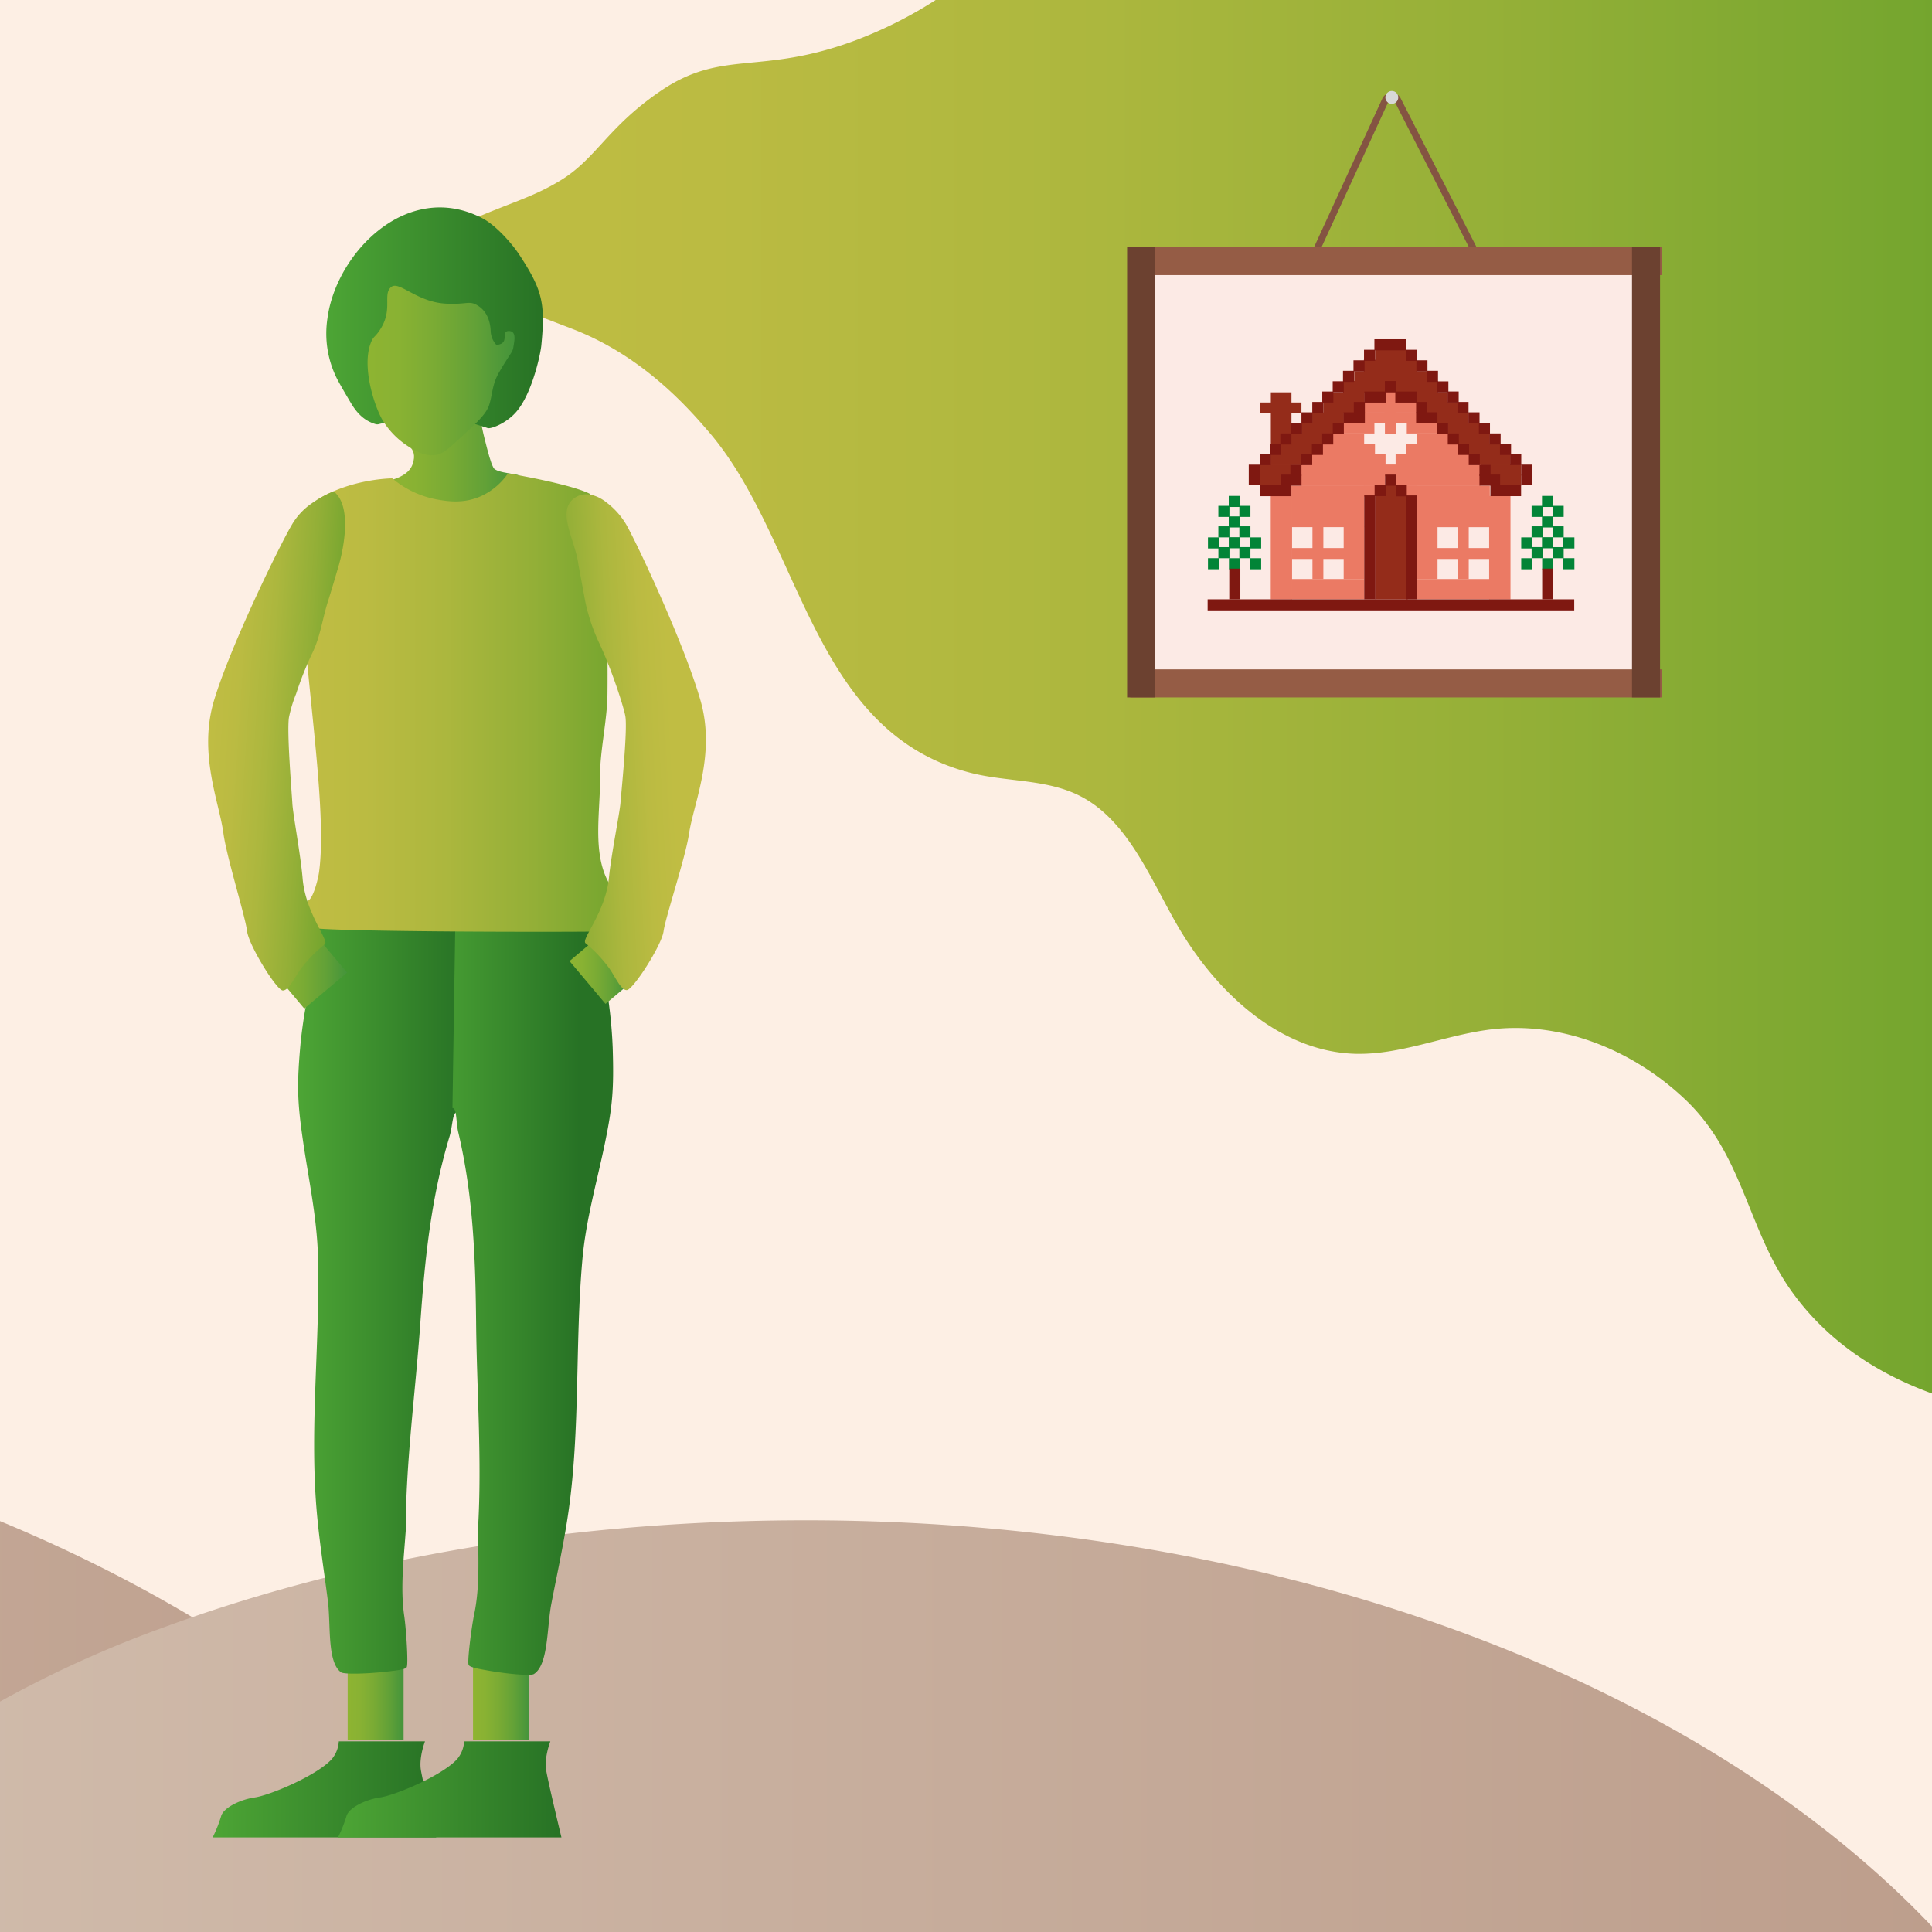 <svg id="b030055b-3b2d-4c77-80f3-c183151552cf" data-name="Layer 1" xmlns="http://www.w3.org/2000/svg" xmlns:xlink="http://www.w3.org/1999/xlink" viewBox="0 0 566.93 566.93"><defs><style>.ac9c4689-c3fb-4f1a-a58a-a0383920ef1d,.f2e5a20b-dc62-4670-8e21-d23ef5444d36{fill:none;}.b5537f3b-1c4e-4a89-9908-521a92e66f39{clip-path:url(#b9625904-548b-4490-af3d-1806b8c05b71);}.abb095b5-4259-4f13-8569-a1ca89385a6a{fill:#fdefe4;}.b43d5e08-3b1d-43f1-8758-052e5d834341{fill:url(#ef964fb8-262c-4124-8b9a-f2f54542cec2);}.b467d987-a7c9-4ac9-863c-3ea8df5821f9{fill:url(#aa41a770-06a3-4234-8b9d-ac417c453afd);}.bd40b1c5-61b5-4f1c-b082-4aa9230abeee{fill:url(#f1682828-631f-4bc7-a186-620835221daf);}.f2e5a20b-dc62-4670-8e21-d23ef5444d36{stroke:#845442;stroke-miterlimit:10;stroke-width:2px;}.b60def58-7352-4634-9f9b-7cdb404ab263{fill:#fceae5;}.e2d07171-cef1-4b63-8c2c-1a4715c32040{fill:#955c45;}.afa3de25-3659-42ae-88cc-78987885f5df{fill:#6c4130;}.efc38dfd-2d1f-4e95-8916-67c87fd31fe1{fill:#d8d8d8;}.b90ae793-f260-4318-9ec3-e9865407447d{fill:#942c1a;}.aa29b4f2-14d2-41c3-a687-e56d0a217746{fill:#028437;}.bd3ea3a9-5e43-4ea3-bcb9-2694482f5a96{fill:#eb7a64;}.aaa909cc-b62b-4c95-a5fe-c796c1310f45{fill:#7f1811;}.a8b90b6b-3101-4b42-a75a-5a492129c203{fill:url(#a98d04bd-7095-47f4-85cc-8281d2f9cfd3);}.a631d41c-2e48-4031-a8c9-3542665de9b3{fill:url(#bc830489-108e-4468-9c7a-7bf557456579);}.b9adfb4f-c1cc-4618-ad56-61dd790152d0{fill:url(#b90e8fa6-7e9b-4bc5-9a35-ce6a9dd89f7b);}.b70bd883-4c72-46a6-a275-4f64f6f0e277{fill:url(#b5b0bc1d-76f0-44a3-b95e-ff7736f8ae87);}.a57adaff-dcbe-4e6a-99c4-8a5bc9bf4aef{fill:url(#e428954e-c75f-4e43-9630-476f63dfee0f);}.b087f9cd-1ff9-4516-b589-676eb656dbb8{fill:url(#b395a17b-664b-4316-9761-da2f14ad149e);}.bb88668e-dc5b-42b2-b9f8-eb8f1199f1f7{fill:url(#b5e65276-b121-43d9-b6e2-a4e011669fa4);}.b3a10de5-7072-470b-aafe-9d8cab707018{fill:url(#fc700af8-7543-41a2-89fa-6216d922a56a);}.fb9a60d2-c930-43b4-897c-1f830bb114e4{fill:url(#a7418402-474f-4c9c-9496-ad91887410e2);}.a29cea1e-ad63-4e60-8baa-8d5a69be9496{fill:url(#af17ffbe-d630-48a3-a481-907fae306ced);}.f5d80f32-6420-4fa1-be00-34e92fe1202c{fill:url(#a2cd9e0e-79b2-4887-9615-040b9595ab88);}.a6626f4c-1d14-493b-b9a1-6e9f3279636d{fill:url(#a42eb975-ddaa-4911-aa1f-afaa60a952a5);}.ae7f744b-1298-4ea2-969b-7dce311114a6{fill:url(#adb2332e-9406-47e2-90d4-b6dfe1ffeabe);}.baba100f-6894-4816-8ba5-9925d49f0eee{fill:url(#ebcfbec1-3477-4043-8b5e-919c0fc69ea7);}</style><clipPath id="b9625904-548b-4490-af3d-1806b8c05b71"><rect class="ac9c4689-c3fb-4f1a-a58a-a0383920ef1d" width="566.93" height="566.93"/></clipPath><linearGradient id="ef964fb8-262c-4124-8b9a-f2f54542cec2" x1="-532.4" y1="489.87" x2="163.54" y2="489.87" gradientUnits="userSpaceOnUse"><stop offset="0" stop-color="#d2beae"/><stop offset="1" stop-color="#bd9e8c"/></linearGradient><linearGradient id="aa41a770-06a3-4234-8b9d-ac417c453afd" x1="-85.64" y1="508.22" x2="570.93" y2="508.22" xlink:href="#ef964fb8-262c-4124-8b9a-f2f54542cec2"/><linearGradient id="f1682828-631f-4bc7-a186-620835221daf" x1="118.9" y1="202.35" x2="570.93" y2="202.35" gradientUnits="userSpaceOnUse"><stop offset="0" stop-color="#c0bd43"/><stop offset="0.2" stop-color="#bbbb42"/><stop offset="0.45" stop-color="#acb73e"/><stop offset="0.73" stop-color="#93af37"/><stop offset="1" stop-color="#73a52e"/></linearGradient><linearGradient id="a98d04bd-7095-47f4-85cc-8281d2f9cfd3" x1="102.02" y1="499.03" x2="118.43" y2="499.03" gradientUnits="userSpaceOnUse"><stop offset="0" stop-color="#8eb432"/><stop offset="0.21" stop-color="#89b233"/><stop offset="0.46" stop-color="#7aab34"/><stop offset="0.74" stop-color="#62a137"/><stop offset="1" stop-color="#44943b"/></linearGradient><linearGradient id="bc830489-108e-4468-9c7a-7bf557456579" x1="87.48" y1="381.12" x2="136.63" y2="381.12" gradientUnits="userSpaceOnUse"><stop offset="0" stop-color="#4da535"/><stop offset="1" stop-color="#277225"/></linearGradient><linearGradient id="b90e8fa6-7e9b-4bc5-9a35-ce6a9dd89f7b" x1="138.8" y1="499.03" x2="155.22" y2="499.03" xlink:href="#a98d04bd-7095-47f4-85cc-8281d2f9cfd3"/><linearGradient id="b5b0bc1d-76f0-44a3-b95e-ff7736f8ae87" x1="5605.81" y1="548.59" x2="5558.74" y2="545.7" gradientTransform="matrix(-1, -0.06, -0.06, 1, 5761.64, 176.42)" xlink:href="#bc830489-108e-4468-9c7a-7bf557456579"/><linearGradient id="e428954e-c75f-4e43-9630-476f63dfee0f" x1="62.4" y1="525.05" x2="127.97" y2="525.05" xlink:href="#bc830489-108e-4468-9c7a-7bf557456579"/><linearGradient id="b395a17b-664b-4316-9761-da2f14ad149e" x1="99.18" y1="525.05" x2="164.75" y2="525.05" xlink:href="#bc830489-108e-4468-9c7a-7bf557456579"/><linearGradient id="b5e65276-b121-43d9-b6e2-a4e011669fa4" x1="113.51" y1="130.99" x2="152.51" y2="130.99" xlink:href="#a98d04bd-7095-47f4-85cc-8281d2f9cfd3"/><linearGradient id="fc700af8-7543-41a2-89fa-6216d922a56a" x1="88.54" y1="206.17" x2="181.86" y2="206.17" xlink:href="#f1682828-631f-4bc7-a186-620835221daf"/><linearGradient id="a7418402-474f-4c9c-9496-ad91887410e2" x1="77.95" y1="283.97" x2="101.85" y2="283.97" gradientTransform="translate(203.78 8.74) rotate(40.05)" xlink:href="#a98d04bd-7095-47f4-85cc-8281d2f9cfd3"/><linearGradient id="af17ffbe-d630-48a3-a481-907fae306ced" x1="113.01" y1="290.08" x2="151.32" y2="290.08" gradientTransform="translate(-32.72 -81.38) rotate(3.74)" xlink:href="#f1682828-631f-4bc7-a186-620835221daf"/><linearGradient id="a2cd9e0e-79b2-4887-9615-040b9595ab88" x1="167.09" y1="285.5" x2="184.31" y2="285.5" gradientTransform="translate(-155.9 236.32) rotate(-49.95)" xlink:href="#a98d04bd-7095-47f4-85cc-8281d2f9cfd3"/><linearGradient id="a42eb975-ddaa-4911-aa1f-afaa60a952a5" x1="7634.74" y1="-133.52" x2="7673.05" y2="-133.52" gradientTransform="matrix(-1, 0.05, 0.05, 1, 7839.7, -10.45)" xlink:href="#f1682828-631f-4bc7-a186-620835221daf"/><linearGradient id="adb2332e-9406-47e2-90d4-b6dfe1ffeabe" x1="95.84" y1="93.3" x2="159.36" y2="93.3" xlink:href="#bc830489-108e-4468-9c7a-7bf557456579"/><linearGradient id="ebcfbec1-3477-4043-8b5e-919c0fc69ea7" x1="107.83" y1="108.73" x2="150.98" y2="108.73" xlink:href="#a98d04bd-7095-47f4-85cc-8281d2f9cfd3"/></defs><title>Bible Uncertain</title><g class="b5537f3b-1c4e-4a89-9908-521a92e66f39"><rect id="b4b9736d-b704-4c85-9672-bc57dd153209" data-name="Background colour" class="abb095b5-4259-4f13-8569-a1ca89385a6a" x="-245.53" y="-5.3" width="814.78" height="576.17"/><path id="bcc09c9a-b8cf-4d6b-acc1-a29195c99b47" data-name="Left hill" class="b43d5e08-3b1d-43f1-8758-052e5d834341" d="M-532.4,570.32l695.94-.92c-71-95.68-203.21-160-354.53-160-67.25,0-136.77,12.36-200.06,40.85a333.53,333.53,0,0,0-78.44,49,305.27,305.27,0,0,0-35,34.72q-8.16,9.53-15.62,19.89C-521.9,556.34-530.1,570.31-532.4,570.32Z"/><path id="f56abfe8-2d0f-4019-a9d6-2e92a918ba63" data-name="Right hill" class="b467d987-a7c9-4ac9-863c-3ea8df5821f9" d="M-85.64,570.32l656.57-.71c-67-73.85-191.71-123.49-334.47-123.49-63.45,0-129,9.55-188.75,31.53a332.22,332.22,0,0,0-74,37.85,270,270,0,0,0-33.06,26.8q-7.69,7.35-14.74,15.36C-75.73,559.53-83.47,570.32-85.64,570.32Z"/><path id="b116bd96-101e-4f2e-97f5-2831162df6a4" data-name="Thought bubble" class="bd40b1c5-61b5-4f1c-b082-4aa9230abeee" d="M136.09,65.46c13.45-6,19.88-7.34,28.4-12.53,10.47-6.37,13.7-15.53,29.22-26.14C212,14.26,223,22.29,251,11.85A124.57,124.57,0,0,0,282.53-5.58h288.4V410.28c-13.36-4.32-32.08-12.9-45.3-31.51-12.82-18.06-14.07-39.81-30.88-55.91-15.68-15-37.28-23.59-58.41-20.63-13,1.82-25.58,7.35-38.69,7-22-.64-40.78-17.95-52.29-37.91-8-13.93-14.5-30.55-28.31-37.68-9.86-5.09-21.45-4.12-32.1-6.83-47.23-12-49.64-68.56-77.22-100.39-5.7-6.59-19-21.92-39.74-29.89-1.16-.45-14.9-5.7-29.22-11.2-13.07-5-19.61-7.62-19.87-11.21C118.52,68.67,130,68.21,136.09,65.46Z"/><g id="a26c2626-f383-43b8-a87a-2abfadbf6c96" data-name="Home picture"><path id="e039b221-6d53-424e-816e-48bfd14b6873" data-name="String" class="f2e5a20b-dc62-4670-8e21-d23ef5444d36" d="M435,78.09,410.08,29.21a2,2,0,0,0-3.51.07L383.9,78.61"/><g id="bdf83eb6-60c6-46c0-a07c-dc53051b289b" data-name="Frame"><rect id="b39af760-a7a0-4008-9409-8da7aba65fb6" data-name="Background" class="b60def58-7352-4634-9f9b-7cdb404ab263" x="334.68" y="76.04" width="149.71" height="125.01"/><rect class="e2d07171-cef1-4b63-8c2c-1a4715c32040" x="331.65" y="72.49" width="155.94" height="8.23"/><rect class="e2d07171-cef1-4b63-8c2c-1a4715c32040" x="331.65" y="196.42" width="155.94" height="8.23"/><rect class="afa3de25-3659-42ae-88cc-78987885f5df" x="416.94" y="134.46" width="132.16" height="8.23" transform="translate(344.44 621.59) rotate(-90)"/><rect class="afa3de25-3659-42ae-88cc-78987885f5df" x="268.77" y="134.46" width="132.16" height="8.23" transform="translate(196.28 473.42) rotate(-90)"/></g><circle id="bebb6a81-747c-4507-bc4f-94dfb6c9bf74" data-name="Screw" class="efc38dfd-2d1f-4e95-8916-67c87fd31fe1" cx="408.42" cy="28.58" r="1.89"/><g id="ba3f3f3e-469e-439b-abf7-d42837c99204" data-name="House and trees"><rect class="b90ae793-f260-4318-9ec3-e9865407447d" x="406.43" y="142.37" width="3.25" height="3.25" transform="translate(264.07 552.05) rotate(-90)"/><rect class="b90ae793-f260-4318-9ec3-e9865407447d" x="441.24" y="137.36" width="3.25" height="7.01" transform="translate(302 583.73) rotate(-90)"/><rect class="b90ae793-f260-4318-9ec3-e9865407447d" x="440.11" y="133.3" width="3.25" height="9.27" transform="translate(303.8 579.67) rotate(-90)"/><rect class="b90ae793-f260-4318-9ec3-e9865407447d" x="436.98" y="130.25" width="3.25" height="9.27" transform="translate(303.72 573.49) rotate(-90)"/><rect class="b90ae793-f260-4318-9ec3-e9865407447d" x="434" y="127.24" width="3.25" height="9.27" transform="translate(303.75 567.5) rotate(-90)"/><rect class="b90ae793-f260-4318-9ec3-e9865407447d" x="430.93" y="124.17" width="3.25" height="9.27" transform="translate(303.75 561.37) rotate(-90)"/><rect class="b90ae793-f260-4318-9ec3-e9865407447d" x="427.87" y="121.07" width="3.25" height="9.27" transform="translate(303.79 555.2) rotate(-90)"/><rect class="b90ae793-f260-4318-9ec3-e9865407447d" x="424.73" y="118.04" width="3.25" height="9.27" transform="translate(303.68 549.03) rotate(-90)"/><rect class="b90ae793-f260-4318-9ec3-e9865407447d" x="421.48" y="114.99" width="3.25" height="9.27" transform="translate(303.48 542.73) rotate(-90)"/><rect class="b90ae793-f260-4318-9ec3-e9865407447d" x="418.62" y="112.13" width="3.25" height="9.27" transform="translate(303.48 537.01) rotate(-90)"/><rect class="b90ae793-f260-4318-9ec3-e9865407447d" x="414" y="107.41" width="3.56" height="12.29" transform="translate(302.22 529.34) rotate(-90)"/><rect class="b90ae793-f260-4318-9ec3-e9865407447d" x="410.75" y="104.56" width="3.56" height="12.29" transform="translate(301.83 523.23) rotate(-90)"/><rect class="b90ae793-f260-4318-9ec3-e9865407447d" x="409.33" y="102.62" width="3.56" height="9.46" transform="translate(303.76 518.47) rotate(-90)"/><rect class="b90ae793-f260-4318-9ec3-e9865407447d" x="407.69" y="101.41" width="3.56" height="6.16" transform="translate(304.97 513.96) rotate(-90)"/><rect class="b90ae793-f260-4318-9ec3-e9865407447d" x="393.06" y="155.84" width="30.47" height="9.58" transform="translate(247.66 568.93) rotate(-90)"/><rect class="aa29b4f2-14d2-41c3-a687-e56d0a217746" x="452.54" y="163.8" width="3.25" height="3.25" transform="translate(288.74 619.59) rotate(-90)"/><rect class="aa29b4f2-14d2-41c3-a687-e56d0a217746" x="458.75" y="163.8" width="3.25" height="3.25" transform="translate(294.95 625.79) rotate(-90)"/><rect class="aa29b4f2-14d2-41c3-a687-e56d0a217746" x="458.75" y="157.69" width="3.25" height="3.25" transform="translate(301.06 619.69) rotate(-90)"/><rect class="aa29b4f2-14d2-41c3-a687-e56d0a217746" x="446.38" y="163.8" width="3.25" height="3.25" transform="translate(282.59 613.43) rotate(-90)"/><rect class="aa29b4f2-14d2-41c3-a687-e56d0a217746" x="446.38" y="157.69" width="3.25" height="3.25" transform="translate(288.7 607.32) rotate(-90)"/><rect class="aa29b4f2-14d2-41c3-a687-e56d0a217746" x="455.59" y="160.55" width="3.25" height="3.25" transform="translate(295.05 619.39) rotate(-90)"/><rect class="aa29b4f2-14d2-41c3-a687-e56d0a217746" x="455.59" y="154.44" width="3.25" height="3.25" transform="translate(301.16 613.28) rotate(-90)"/><rect class="aa29b4f2-14d2-41c3-a687-e56d0a217746" x="455.59" y="148.43" width="3.25" height="3.25" transform="translate(307.17 607.27) rotate(-90)"/><rect class="aa29b4f2-14d2-41c3-a687-e56d0a217746" x="449.44" y="160.55" width="3.25" height="3.25" transform="translate(288.89 613.23) rotate(-90)"/><rect class="aa29b4f2-14d2-41c3-a687-e56d0a217746" x="449.44" y="154.44" width="3.25" height="3.25" transform="translate(295 607.13) rotate(-90)"/><rect class="aa29b4f2-14d2-41c3-a687-e56d0a217746" x="449.44" y="148.43" width="3.25" height="3.25" transform="translate(301.01 601.12) rotate(-90)"/><rect class="aa29b4f2-14d2-41c3-a687-e56d0a217746" x="452.49" y="157.64" width="3.25" height="3.25" transform="translate(294.85 613.38) rotate(-90)"/><rect class="aa29b4f2-14d2-41c3-a687-e56d0a217746" x="452.49" y="151.53" width="3.25" height="3.25" transform="translate(300.96 607.27) rotate(-90)"/><rect class="aa29b4f2-14d2-41c3-a687-e56d0a217746" x="452.49" y="145.52" width="3.25" height="3.25" transform="translate(306.97 601.26) rotate(-90)"/><rect class="aa29b4f2-14d2-41c3-a687-e56d0a217746" x="360.62" y="163.8" width="3.25" height="3.25" transform="translate(196.83 527.67) rotate(-90)"/><rect class="aa29b4f2-14d2-41c3-a687-e56d0a217746" x="366.83" y="163.8" width="3.25" height="3.25" transform="translate(203.03 533.88) rotate(-90)"/><rect class="aa29b4f2-14d2-41c3-a687-e56d0a217746" x="366.83" y="157.69" width="3.25" height="3.25" transform="translate(209.14 527.77) rotate(-90)"/><rect class="aa29b4f2-14d2-41c3-a687-e56d0a217746" x="354.47" y="163.8" width="3.25" height="3.25" transform="translate(190.67 521.51) rotate(-90)"/><rect class="aa29b4f2-14d2-41c3-a687-e56d0a217746" x="354.47" y="157.69" width="3.25" height="3.25" transform="translate(196.78 515.41) rotate(-90)"/><rect class="aa29b4f2-14d2-41c3-a687-e56d0a217746" x="363.68" y="160.55" width="3.25" height="3.25" transform="translate(203.13 527.47) rotate(-90)"/><rect class="aa29b4f2-14d2-41c3-a687-e56d0a217746" x="363.68" y="154.44" width="3.25" height="3.25" transform="translate(209.24 521.37) rotate(-90)"/><rect class="aa29b4f2-14d2-41c3-a687-e56d0a217746" x="363.68" y="148.43" width="3.25" height="3.25" transform="translate(215.25 515.36) rotate(-90)"/><rect class="aa29b4f2-14d2-41c3-a687-e56d0a217746" x="357.52" y="160.55" width="3.25" height="3.25" transform="translate(196.98 521.32) rotate(-90)"/><rect class="aa29b4f2-14d2-41c3-a687-e56d0a217746" x="357.52" y="154.44" width="3.25" height="3.25" transform="translate(203.08 515.21) rotate(-90)"/><rect class="aa29b4f2-14d2-41c3-a687-e56d0a217746" x="357.52" y="148.43" width="3.25" height="3.25" transform="translate(209.09 509.2) rotate(-90)"/><rect class="aa29b4f2-14d2-41c3-a687-e56d0a217746" x="360.58" y="157.64" width="3.25" height="3.25" transform="translate(202.94 521.47) rotate(-90)"/><rect class="aa29b4f2-14d2-41c3-a687-e56d0a217746" x="360.58" y="151.53" width="3.25" height="3.25" transform="translate(209.04 515.36) rotate(-90)"/><rect class="aa29b4f2-14d2-41c3-a687-e56d0a217746" x="360.58" y="145.52" width="3.25" height="3.25" transform="translate(215.05 509.35) rotate(-90)"/><rect class="bd3ea3a9-5e43-4ea3-bcb9-2694482f5a96" x="400.22" y="142.48" width="3.25" height="3.25" transform="translate(257.74 545.95) rotate(-90)"/><rect class="bd3ea3a9-5e43-4ea3-bcb9-2694482f5a96" x="406.42" y="124.06" width="3.25" height="3.25" transform="translate(282.37 533.73) rotate(-90)"/><rect class="bd3ea3a9-5e43-4ea3-bcb9-2694482f5a96" x="406.42" y="114.85" width="3.25" height="3.25" transform="translate(291.58 524.52) rotate(-90)"/><rect class="b90ae793-f260-4318-9ec3-e9865407447d" x="371.57" y="137.36" width="3.25" height="7.01" transform="translate(232.33 514.06) rotate(-90)"/><rect class="bd3ea3a9-5e43-4ea3-bcb9-2694482f5a96" x="360.86" y="157.58" width="30.32" height="6.26" transform="translate(215.31 536.72) rotate(-90)"/><rect class="bd3ea3a9-5e43-4ea3-bcb9-2694482f5a96" x="383.56" y="137.92" width="12.17" height="21.38" transform="translate(241.03 538.24) rotate(-90)"/><rect class="bd3ea3a9-5e43-4ea3-bcb9-2694482f5a96" x="386.68" y="162.18" width="5.91" height="21.38" transform="translate(216.77 562.5) rotate(-90)"/><rect class="bd3ea3a9-5e43-4ea3-bcb9-2694482f5a96" x="385.13" y="154.54" width="3.2" height="15.37"/><rect class="bd3ea3a9-5e43-4ea3-bcb9-2694482f5a96" x="385.13" y="154.73" width="3.2" height="15.37" transform="translate(549.15 -224.31) rotate(90)"/><rect class="bd3ea3a9-5e43-4ea3-bcb9-2694482f5a96" x="392.42" y="128.58" width="3.37" height="24.71" transform="translate(535.04 -253.18) rotate(90)"/><rect class="bd3ea3a9-5e43-4ea3-bcb9-2694482f5a96" x="394.01" y="124.11" width="3.37" height="27.88" transform="translate(533.74 -257.65) rotate(90)"/><rect class="bd3ea3a9-5e43-4ea3-bcb9-2694482f5a96" x="394.11" y="124.23" width="3.37" height="21.58" transform="translate(530.81 -260.78) rotate(90)"/><rect class="bd3ea3a9-5e43-4ea3-bcb9-2694482f5a96" x="394.04" y="124.23" width="3.37" height="15.52" transform="translate(527.71 -263.73) rotate(90)"/><rect class="bd3ea3a9-5e43-4ea3-bcb9-2694482f5a96" x="394" y="124.27" width="3.37" height="9.24" transform="translate(524.57 -266.8) rotate(90)"/><rect class="bd3ea3a9-5e43-4ea3-bcb9-2694482f5a96" x="397.15" y="121.04" width="3.08" height="9.24" transform="translate(524.35 -273.03) rotate(90)"/><rect class="bd3ea3a9-5e43-4ea3-bcb9-2694482f5a96" x="403.49" y="117.8" width="3.08" height="9.61" transform="translate(527.63 -282.43) rotate(90)"/><rect class="bd3ea3a9-5e43-4ea3-bcb9-2694482f5a96" x="403.49" y="114.75" width="3.08" height="9.61" transform="translate(524.58 -285.48) rotate(90)"/><rect class="bd3ea3a9-5e43-4ea3-bcb9-2694482f5a96" x="394.29" y="154.54" width="6.03" height="15.37"/><rect class="bd3ea3a9-5e43-4ea3-bcb9-2694482f5a96" x="412.65" y="142.48" width="3.25" height="3.25" transform="translate(270.17 558.38) rotate(-90)"/><rect class="bd3ea3a9-5e43-4ea3-bcb9-2694482f5a96" x="406.45" y="124.06" width="3.25" height="3.25" transform="translate(282.39 533.76) rotate(-90)"/><rect class="bd3ea3a9-5e43-4ea3-bcb9-2694482f5a96" x="406.45" y="114.85" width="3.25" height="3.25" transform="translate(291.6 524.54) rotate(-90)"/><rect class="bd3ea3a9-5e43-4ea3-bcb9-2694482f5a96" x="424.94" y="157.58" width="30.32" height="6.26" transform="translate(279.4 600.81) rotate(-90)"/><rect class="bd3ea3a9-5e43-4ea3-bcb9-2694482f5a96" x="420.4" y="137.92" width="12.17" height="21.38" transform="translate(277.88 575.09) rotate(-90)"/><rect class="bd3ea3a9-5e43-4ea3-bcb9-2694482f5a96" x="423.53" y="162.18" width="5.91" height="21.38" transform="translate(253.62 599.35) rotate(-90)"/><rect class="bd3ea3a9-5e43-4ea3-bcb9-2694482f5a96" x="427.79" y="154.54" width="3.2" height="15.37" transform="translate(858.78 324.45) rotate(180)"/><rect class="bd3ea3a9-5e43-4ea3-bcb9-2694482f5a96" x="427.79" y="154.73" width="3.2" height="15.37" transform="translate(591.81 -266.97) rotate(90)"/><rect class="bd3ea3a9-5e43-4ea3-bcb9-2694482f5a96" x="420.32" y="128.58" width="3.37" height="24.71" transform="translate(562.94 -281.08) rotate(90)"/><rect class="bd3ea3a9-5e43-4ea3-bcb9-2694482f5a96" x="418.74" y="124.11" width="3.37" height="27.88" transform="translate(558.47 -282.38) rotate(90)"/><rect class="bd3ea3a9-5e43-4ea3-bcb9-2694482f5a96" x="418.64" y="124.23" width="3.37" height="21.58" transform="translate(555.34 -285.31) rotate(90)"/><rect class="bd3ea3a9-5e43-4ea3-bcb9-2694482f5a96" x="418.71" y="124.23" width="3.37" height="15.52" transform="translate(552.39 -288.41) rotate(90)"/><rect class="bd3ea3a9-5e43-4ea3-bcb9-2694482f5a96" x="418.75" y="124.27" width="3.37" height="9.24" transform="translate(549.32 -291.55) rotate(90)"/><rect class="bd3ea3a9-5e43-4ea3-bcb9-2694482f5a96" x="415.89" y="121.04" width="3.08" height="9.24" transform="translate(543.09 -291.77) rotate(90)"/><rect class="bd3ea3a9-5e43-4ea3-bcb9-2694482f5a96" x="409.55" y="117.8" width="3.08" height="9.61" transform="translate(533.69 -288.49) rotate(90)"/><rect class="bd3ea3a9-5e43-4ea3-bcb9-2694482f5a96" x="409.55" y="114.75" width="3.08" height="9.61" transform="translate(530.64 -291.54) rotate(90)"/><rect class="bd3ea3a9-5e43-4ea3-bcb9-2694482f5a96" x="415.79" y="154.54" width="6.03" height="15.37" transform="translate(837.62 324.45) rotate(180)"/><rect class="b90ae793-f260-4318-9ec3-e9865407447d" x="372.7" y="133.3" width="3.25" height="9.27" transform="translate(236.39 512.26) rotate(-90)"/><rect class="b90ae793-f260-4318-9ec3-e9865407447d" x="375.83" y="130.25" width="3.25" height="9.27" transform="translate(242.57 512.33) rotate(-90)"/><rect class="b90ae793-f260-4318-9ec3-e9865407447d" x="378.81" y="127.24" width="3.25" height="9.27" transform="translate(248.56 512.31) rotate(-90)"/><rect class="b90ae793-f260-4318-9ec3-e9865407447d" x="368.27" y="119.78" width="15.34" height="6.05" transform="translate(253.14 498.74) rotate(-90)"/><rect class="b90ae793-f260-4318-9ec3-e9865407447d" x="381.87" y="124.17" width="3.25" height="9.27" transform="translate(254.69 512.31) rotate(-90)"/><rect class="b90ae793-f260-4318-9ec3-e9865407447d" x="384.94" y="121.07" width="3.25" height="9.27" transform="translate(260.86 512.27) rotate(-90)"/><rect class="b90ae793-f260-4318-9ec3-e9865407447d" x="388.08" y="118.04" width="3.25" height="9.27" transform="translate(267.03 512.38) rotate(-90)"/><rect class="b90ae793-f260-4318-9ec3-e9865407447d" x="391.33" y="114.99" width="3.25" height="9.27" transform="translate(273.33 512.58) rotate(-90)"/><rect class="b90ae793-f260-4318-9ec3-e9865407447d" x="394.19" y="112.13" width="3.25" height="9.27" transform="translate(279.05 512.58) rotate(-90)"/><rect class="b90ae793-f260-4318-9ec3-e9865407447d" x="398.5" y="107.41" width="3.56" height="12.29" transform="translate(286.72 513.84) rotate(-90)"/><rect class="b90ae793-f260-4318-9ec3-e9865407447d" x="401.75" y="104.56" width="3.56" height="12.29" transform="translate(292.83 514.23) rotate(-90)"/><rect class="b90ae793-f260-4318-9ec3-e9865407447d" x="403.17" y="102.62" width="3.56" height="9.46" transform="translate(297.59 512.3) rotate(-90)"/><rect class="b90ae793-f260-4318-9ec3-e9865407447d" x="404.81" y="101.41" width="3.56" height="6.16" transform="translate(302.1 511.09) rotate(-90)"/><rect class="aaa909cc-b62b-4c95-a5fe-c796c1310f45" x="354.37" y="175.86" width="107.58" height="3.25"/><rect class="aaa909cc-b62b-4c95-a5fe-c796c1310f45" x="357.84" y="169.73" width="9.01" height="3.25" transform="translate(190.99 533.71) rotate(-90)"/><rect class="aaa909cc-b62b-4c95-a5fe-c796c1310f45" x="449.66" y="169.73" width="9.01" height="3.25" transform="translate(282.81 625.52) rotate(-90)"/><rect class="aaa909cc-b62b-4c95-a5fe-c796c1310f45" x="437.34" y="142.34" width="9.01" height="3.25"/><rect class="aaa909cc-b62b-4c95-a5fe-c796c1310f45" x="386.71" y="158.99" width="30.49" height="3.25" transform="translate(241.33 562.57) rotate(-90)"/><rect class="aaa909cc-b62b-4c95-a5fe-c796c1310f45" x="399.02" y="158.99" width="30.49" height="3.25" transform="translate(253.65 574.89) rotate(-90)"/><rect class="aaa909cc-b62b-4c95-a5fe-c796c1310f45" x="406.43" y="139.27" width="3.25" height="3.25" transform="translate(267.17 548.95) rotate(-90)"/><rect class="aaa909cc-b62b-4c95-a5fe-c796c1310f45" x="403.37" y="142.33" width="3.25" height="3.25" transform="translate(261.04 548.95) rotate(-90)"/><rect class="aaa909cc-b62b-4c95-a5fe-c796c1310f45" x="434.14" y="136.42" width="3.25" height="3.25" transform="translate(297.72 573.81) rotate(-90)"/><rect class="aaa909cc-b62b-4c95-a5fe-c796c1310f45" x="443.16" y="133.24" width="3.25" height="3.25" transform="translate(309.91 579.65) rotate(-90)"/><rect class="aaa909cc-b62b-4c95-a5fe-c796c1310f45" x="430.99" y="133.24" width="3.25" height="3.25" transform="translate(297.75 567.48) rotate(-90)"/><rect class="aaa909cc-b62b-4c95-a5fe-c796c1310f45" x="440.16" y="130.25" width="3.25" height="3.25" transform="translate(309.91 573.67) rotate(-90)"/><rect class="aaa909cc-b62b-4c95-a5fe-c796c1310f45" x="427.85" y="130.25" width="3.25" height="3.25" transform="translate(297.6 561.35) rotate(-90)"/><rect class="aaa909cc-b62b-4c95-a5fe-c796c1310f45" x="437.1" y="127.19" width="3.25" height="3.25" transform="translate(309.91 567.53) rotate(-90)"/><rect class="aaa909cc-b62b-4c95-a5fe-c796c1310f45" x="424.83" y="127.19" width="3.25" height="3.25" transform="translate(297.65 555.27) rotate(-90)"/><rect class="aaa909cc-b62b-4c95-a5fe-c796c1310f45" x="433.98" y="124.06" width="3.25" height="3.25" transform="translate(309.91 561.29) rotate(-90)"/><rect class="aaa909cc-b62b-4c95-a5fe-c796c1310f45" x="421.71" y="124.06" width="3.25" height="3.25" transform="translate(297.65 549.03) rotate(-90)"/><rect class="aaa909cc-b62b-4c95-a5fe-c796c1310f45" x="430.91" y="121" width="3.25" height="3.25" transform="translate(309.91 555.16) rotate(-90)"/><rect class="aaa909cc-b62b-4c95-a5fe-c796c1310f45" x="417.05" y="119.5" width="3.25" height="6.25" transform="translate(296.05 541.29) rotate(-90)"/><rect class="aaa909cc-b62b-4c95-a5fe-c796c1310f45" x="410.94" y="113.39" width="3.25" height="6.25" transform="translate(296.05 529.08) rotate(-90)"/><rect class="aaa909cc-b62b-4c95-a5fe-c796c1310f45" x="427.68" y="117.95" width="3.25" height="3.25" transform="translate(309.73 548.88) rotate(-90)"/><rect class="aaa909cc-b62b-4c95-a5fe-c796c1310f45" x="415.55" y="117.95" width="3.25" height="3.25" transform="translate(297.6 536.75) rotate(-90)"/><rect class="aaa909cc-b62b-4c95-a5fe-c796c1310f45" x="406.39" y="111.84" width="3.25" height="3.25" transform="translate(294.54 521.48) rotate(-90)"/><rect class="aaa909cc-b62b-4c95-a5fe-c796c1310f45" x="424.8" y="114.88" width="3.25" height="3.25" transform="translate(309.91 542.93) rotate(-90)"/><rect class="aaa909cc-b62b-4c95-a5fe-c796c1310f45" x="421.77" y="111.91" width="3.25" height="3.25" transform="translate(309.86 536.93) rotate(-90)"/><rect class="aaa909cc-b62b-4c95-a5fe-c796c1310f45" x="418.72" y="108.81" width="3.25" height="3.25" transform="translate(309.91 530.78) rotate(-90)"/><rect class="aaa909cc-b62b-4c95-a5fe-c796c1310f45" x="415.63" y="105.72" width="3.25" height="3.25" transform="translate(309.91 524.61) rotate(-90)"/><rect class="aaa909cc-b62b-4c95-a5fe-c796c1310f45" x="412.55" y="102.64" width="3.25" height="3.25" transform="translate(309.91 518.44) rotate(-90)"/><rect class="aaa909cc-b62b-4c95-a5fe-c796c1310f45" x="406.38" y="96.49" width="3.25" height="9.39" transform="translate(306.82 509.18) rotate(-90)"/><rect class="aaa909cc-b62b-4c95-a5fe-c796c1310f45" x="435.55" y="137.86" width="3.25" height="6.06" transform="translate(296.28 578.06) rotate(-90)"/><rect class="aaa909cc-b62b-4c95-a5fe-c796c1310f45" x="446.37" y="136.35" width="3.25" height="6.06" transform="translate(895.99 278.75) rotate(180)"/><rect class="aaa909cc-b62b-4c95-a5fe-c796c1310f45" x="369.7" y="142.34" width="9.25" height="3.25" transform="translate(748.65 287.94) rotate(-180)"/><rect class="b90ae793-f260-4318-9ec3-e9865407447d" x="369.85" y="118.11" width="12.06" height="3.04" transform="translate(751.75 239.26) rotate(-180)"/><rect class="aaa909cc-b62b-4c95-a5fe-c796c1310f45" x="378.67" y="136.42" width="3.25" height="3.25" transform="translate(242.24 518.34) rotate(-90)"/><rect class="aaa909cc-b62b-4c95-a5fe-c796c1310f45" x="369.65" y="133.24" width="3.25" height="3.25" transform="translate(236.41 506.15) rotate(-90)"/><rect class="aaa909cc-b62b-4c95-a5fe-c796c1310f45" x="381.82" y="133.24" width="3.25" height="3.25" transform="translate(248.57 518.31) rotate(-90)"/><rect class="aaa909cc-b62b-4c95-a5fe-c796c1310f45" x="372.64" y="130.25" width="3.25" height="3.25" transform="translate(242.39 506.15) rotate(-90)"/><rect class="aaa909cc-b62b-4c95-a5fe-c796c1310f45" x="384.96" y="130.25" width="3.25" height="3.25" transform="translate(254.71 518.46) rotate(-90)"/><rect class="aaa909cc-b62b-4c95-a5fe-c796c1310f45" x="375.71" y="127.19" width="3.25" height="3.25" transform="translate(248.52 506.15) rotate(-90)"/><rect class="aaa909cc-b62b-4c95-a5fe-c796c1310f45" x="387.98" y="127.19" width="3.25" height="3.25" transform="translate(260.79 518.41) rotate(-90)"/><rect class="aaa909cc-b62b-4c95-a5fe-c796c1310f45" x="378.83" y="124.06" width="3.25" height="3.25" transform="translate(254.77 506.15) rotate(-90)"/><rect class="aaa909cc-b62b-4c95-a5fe-c796c1310f45" x="391.1" y="124.06" width="3.25" height="3.25" transform="translate(267.03 518.41) rotate(-90)"/><rect class="aaa909cc-b62b-4c95-a5fe-c796c1310f45" x="381.9" y="121" width="3.25" height="3.25" transform="translate(260.9 506.15) rotate(-90)"/><rect class="aaa909cc-b62b-4c95-a5fe-c796c1310f45" x="395.76" y="119.5" width="3.25" height="6.25" transform="translate(274.76 520.01) rotate(-90)"/><rect class="aaa909cc-b62b-4c95-a5fe-c796c1310f45" x="401.87" y="113.39" width="3.25" height="6.25" transform="translate(286.98 520.01) rotate(-90)"/><rect class="aaa909cc-b62b-4c95-a5fe-c796c1310f45" x="385.08" y="117.95" width="3.25" height="3.25" transform="translate(267.13 506.28) rotate(-90)"/><rect class="aaa909cc-b62b-4c95-a5fe-c796c1310f45" x="397.26" y="117.95" width="3.25" height="3.25" transform="translate(279.31 518.46) rotate(-90)"/><rect class="aaa909cc-b62b-4c95-a5fe-c796c1310f45" x="406.42" y="111.84" width="3.25" height="3.25" transform="translate(294.58 521.51) rotate(-90)"/><rect class="aaa909cc-b62b-4c95-a5fe-c796c1310f45" x="388.01" y="114.88" width="3.25" height="3.25" transform="translate(273.13 506.15) rotate(-90)"/><rect class="aaa909cc-b62b-4c95-a5fe-c796c1310f45" x="391.07" y="111.88" width="3.25" height="3.25" transform="translate(279.19 506.2) rotate(-90)"/><rect class="aaa909cc-b62b-4c95-a5fe-c796c1310f45" x="394.09" y="108.81" width="3.25" height="3.25" transform="translate(285.28 506.15) rotate(-90)"/><rect class="aaa909cc-b62b-4c95-a5fe-c796c1310f45" x="397.17" y="105.72" width="3.25" height="3.25" transform="translate(291.45 506.15) rotate(-90)"/><rect class="aaa909cc-b62b-4c95-a5fe-c796c1310f45" x="400.26" y="102.64" width="3.25" height="3.25" transform="translate(297.62 506.15) rotate(-90)"/><rect class="aaa909cc-b62b-4c95-a5fe-c796c1310f45" x="377.26" y="137.86" width="3.25" height="6.06" transform="translate(238 519.78) rotate(-90)"/><rect class="aaa909cc-b62b-4c95-a5fe-c796c1310f45" x="366.44" y="136.35" width="3.25" height="6.06"/><rect class="aaa909cc-b62b-4c95-a5fe-c796c1310f45" x="409.56" y="142.39" width="3.25" height="3.25" transform="translate(267.17 555.21) rotate(-90)"/></g></g><rect id="ef48959e-6580-44b1-aa59-71b7cf8fbad8" data-name="Left ankle" class="a8b90b6b-3101-4b42-a75a-5a492129c203" x="102.02" y="487.37" width="16.41" height="23.32"/><path id="b413e75a-f336-4cb9-aac5-b713fc815131" data-name="Left leg" class="a631d41c-2e48-4031-a8c9-3542665de9b3" d="M93.53,271.12h43.1l-2.54,55.27c-1.34-.05-1.28,4.16-2.17,7.08-5.49,18.22-7.28,36.3-8.6,55.12-1.41,20-4.26,40.53-4.26,60.6-.57,8.14-1.63,16.87-.44,25,.58,3.93,1.26,14.52.69,15.1-.4.39-1.08.7-5.5,1.2-6.89.78-12.93.8-13.71.25-4.14-2.92-3-13.86-3.88-20.89-1.17-9.18-2.64-18.32-3.38-27.56-1.94-24.42,1.1-48.86.48-73.29-.31-12.18-2.95-23.73-4.63-35.78-1.46-10.4-1.57-15.38-.46-27.41a144.71,144.71,0,0,1,3-17.77c2.06-9.32,1.25-10.79,2.32-13.27"/><rect id="e13effd3-af06-4341-8280-8b8541f167f6" data-name="Right ankle" class="b9adfb4f-c1cc-4618-ad56-61dd790152d0" x="138.8" y="487.37" width="16.41" height="23.32"/><path id="a24f4c90-9ac1-4bbc-afa7-94a90071df5a" data-name="Right leg" class="b70bd883-4c72-46a6-a275-4f64f6f0e277" d="M176.62,272.46l-43-2.64-.85,55.32c1.34,0,1,4.24,1.73,7.21,4.37,18.52,5,36.67,5.21,55.54.18,20.08,1.77,40.71.55,60.74.07,8.16.59,16.94-1.1,25-.82,3.88-2.15,14.41-1.61,15,.37.42,1,.77,5.41,1.54,6.83,1.2,12.86,1.58,13.68,1.08,4.3-2.65,3.81-13.64,5.14-20.6,1.74-9.1,3.77-18.13,5.07-27.3,3.43-24.26,1.89-48.84,4-73.19,1-12.14,4.39-23.51,6.81-35.43,2.09-10.29,2.51-15.26,2.13-27.33a140.71,140.71,0,0,0-1.88-17.91c-1.48-9.44-.58-10.85-1.5-13.39"/><path id="ade245ca-5894-45b6-8cae-4e8cd1fac547" data-name="Left foot" class="a57adaff-dcbe-4e6a-99c4-8a5bc9bf4aef" d="M124.71,511H99.42a8.87,8.87,0,0,1-2.18,5.34c-4.68,4.91-18.18,10.49-22.5,11.11s-9.26,3.08-9.87,5.55a39.59,39.59,0,0,1-2.47,6.17H128s-3.87-16-4.49-19.74S124.71,511,124.71,511Z"/><path id="a9a6b394-c919-4d56-a99a-b59a7409b0b5" data-name="Right foot" class="b087f9cd-1ff9-4516-b589-676eb656dbb8" d="M161.49,511H136.2a8.87,8.87,0,0,1-2.18,5.34c-4.68,4.91-18.18,10.49-22.5,11.11s-9.26,3.08-9.87,5.55a39.59,39.59,0,0,1-2.47,6.17h65.57s-3.88-16-4.49-19.74S161.49,511,161.49,511Z"/><path id="ed349540-70dd-4316-b68c-05ac36f6227b" data-name="Neck" class="bb88668e-dc5b-42b2-b9f8-eb8f1199f1f7" d="M138.42,109c.82.83,1.79,11.89,3.74,19.59,1.19,4.69,1.78,7,2.64,8.67s8,1.74,7.71,2.52c-.57,1.74-10.81,12.61-16.52,13.76-7,1.41-20.22-10.15-22.17-11.48s5.55-1,7.25-5.83c1.87-5.31-2.95-5.68-2.86-8.18C118.45,122,133.9,104.5,138.42,109Z"/><path id="bfb60d1d-6b25-48d1-baed-894fbd2a1c0b" data-name=" Body" class="b3a10de5-7072-470b-aafe-9d8cab707018" d="M115.11,140.37a28.24,28.24,0,0,0,13.14,6.2c2.9.51,7.82,1.38,13.14-1.09a19.32,19.32,0,0,0,7.67-6.57s17.52,2.92,23.72,5.84,5.48,58.4,5.48,58.4c0,8.21-2.29,17.1-2.19,25.32.12,10.77-3,24.91,4.76,33.63.89,1,1,2.5,1,3.83,0,1.07-3.35,6.77-1.78,7.3,1.1.36-87.23.36-89.06-1.1s-1.82-6.93-.36-8,2.76-6.45,3-8.26c3.83-28.19-13.42-101.56.18-109.63C103.61,140.41,115.11,140.37,115.11,140.37Z"/><rect id="bf9b4e59-3298-4d2d-93a2-8e28b9b384e5" data-name="Left hand" class="fb9a60d2-c930-43b4-897c-1f830bb114e4" x="81.7" y="275.16" width="16.41" height="17.61" transform="translate(-161.63 124.42) rotate(-40.05)"/><path id="a44956b9-c3c9-4076-83df-afb91704fd8a" data-name="Left arm" class="a29cea1e-ad63-4e60-8baa-8d5a69be9496" d="M96.29,176.28c-1.71,5.35-2.28,10.64-4.74,15.55a102.39,102.39,0,0,0-4.64,11.7,39.72,39.72,0,0,0-2.12,7c-.66,4.42.85,22.25,1,25.24s2.43,15.16,3,21.89c.82,10.38,8,18.45,6.5,19.46a40.74,40.74,0,0,0-6.56,6.57c-2,2.47-3.92,7.07-5.77,6.95s-10-13.33-10.47-17.45-6-21.71-6.94-28.71c-1.18-9-7.47-23.38-2.71-39.06,4.9-16.13,19.16-45.27,22.81-51.45a19.65,19.65,0,0,1,5.76-6.22,31.93,31.93,0,0,1,6.48-3.57c5.46,4.2,3,16.61,1.49,21.83C98.39,169.38,97.39,172.84,96.29,176.28Z"/><rect id="f68e7936-76d4-4ccb-aac8-dd6bd191a587" data-name="Right hand" class="f5d80f32-6420-4fa1-be00-34e92fe1202c" x="167.49" y="281.15" width="16.41" height="8.69" transform="translate(281.22 -32.69) rotate(49.95)"/><path id="e3e34361-b54e-4b4e-b440-366bcb33a88e" data-name="Right arm" class="a6626f4c-1d14-493b-b9a1-6e9f3279636d" d="M171.62,175.88c.25,1.35.56,2.69.94,4a54.18,54.18,0,0,0,3.32,8.93c4,8.57,7.38,19.44,7.66,21.6.58,4.43-1.24,22.23-1.47,25.21s-2.71,15.12-3.37,21.84c-1,10.36-8.38,18.3-6.85,19.34a40.15,40.15,0,0,1,6.44,6.69c2,2.5,3.79,7.13,5.64,7.05s10.24-13.15,10.79-17.26,6.42-21.6,7.46-28.58c1.34-9,7.89-23.24,3.42-39-4.6-16.22-18.33-45.61-21.88-51.86a22.63,22.63,0,0,0-5.64-6.32c-.84-.71-5.55-4.3-9.64-1.28-5.25,3.89.49,12.52,1.29,19.46Z"/><g id="e643ae54-9380-414b-b835-d409e8fbd1de" data-name="Head"><path id="e2c67ecc-13e9-4c75-b7c4-5b6467de6b6a" data-name="Hair" class="ae7f744b-1298-4ea2-969b-7dce311114a6" d="M115.52,123.59c-1.38.3-2.81.48-4.16.82a2.55,2.55,0,0,1-.67.12,2.27,2.27,0,0,1-.63-.12c-3.27-1-5.33-3.24-7-6-1.42-2.39-2.87-4.83-4.17-7.27a29.54,29.54,0,0,1-2.79-17.81c2.58-19.13,23.45-40.66,45.4-29.31,3.89,2,8.62,7.26,10.94,10.81,6.74,10.3,7.61,14.13,6.41,26.49-.26,2.74-2.79,14.51-7.55,19.76-3,3.31-7.33,4.85-8.22,4.53-2.33-.84-7.62-2-11.39-5.29-3.06-2.7-5.86-2.94-9.12-.63a30.19,30.19,0,0,1-4.21,2.94A12.49,12.49,0,0,1,115.52,123.59Z"/><path id="e01b8c62-171e-4a15-a380-2538c47cf24a" data-name="Face" class="baba100f-6894-4816-8ba5-9925d49f0eee" d="M114.87,84.17c2.3-1.75,7.47,4.44,15.84,4.92,6.37.36,6.92-1,9.43.55,3.13,1.88,3.77,5.38,3.85,7.56a6.21,6.21,0,0,0,1.35,3.62,3.89,3.89,0,0,0,.32.4c4.18-.34,1.09-4.09,3.65-4.08,2.3,0,1.66,2.73,1.32,4.81-.19,1.18-.59,1.46-2.8,5,0,0-.5.8-1.38,2.32-2.15,3.7-1.88,6.63-3,9.84-1,2.66-3.91,5.33-9.78,10.67-3,2.75-4.15,3.42-5.62,3.69-3.26.61-6.09-1.15-8.18-2.44a23.83,23.83,0,0,1-7.29-7.23c-2.07-3-6.43-14.87-4-22.54,1-3,1.47-1.93,3.39-5.25C115.19,90.43,112.24,86.18,114.87,84.17Z"/></g></g></svg>
